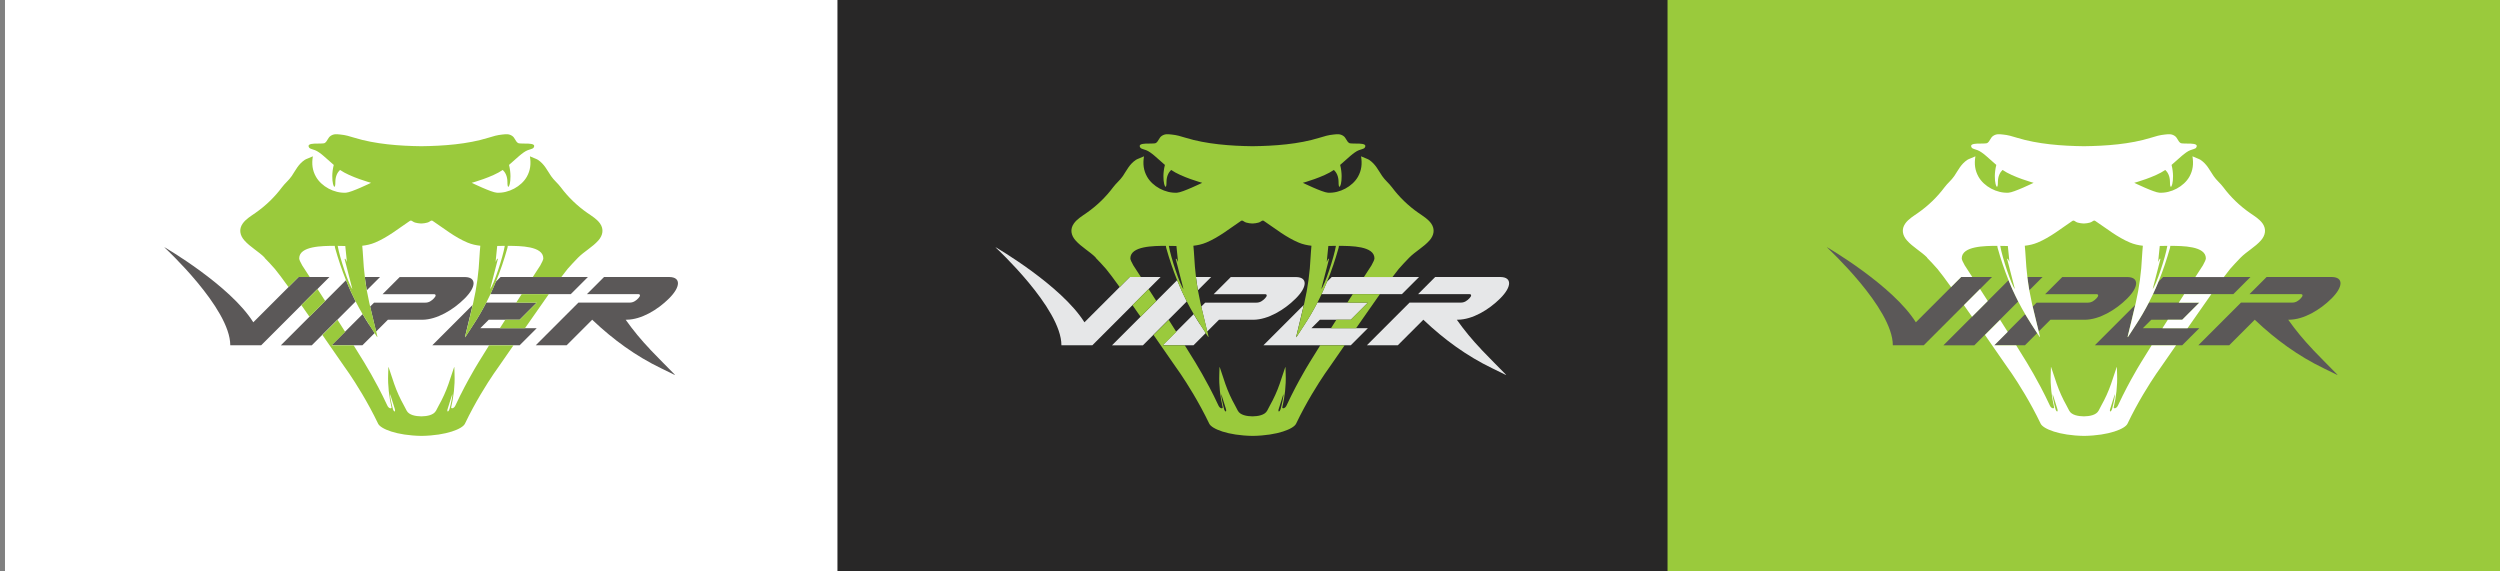 <?xml version="1.0" encoding="UTF-8"?>
<svg id="Layer_1" data-name="Layer 1" xmlns="http://www.w3.org/2000/svg" version="1.1" viewBox="0 0 5669.3 1295.8">
  <rect x="0" y="0" width="5669.3" height="1295.8" fill="#808080" stroke="none"/>
  <defs>
    <style>
      .cls-1 {
        fill: #282727;
      }

      .cls-1, .cls-2, .cls-3, .cls-4, .cls-5 {
        stroke-width: 0px;
      }

      .cls-2 {
        fill: #5b5858;
      }

      .cls-3 {
        fill: #e6e7e8;
      }

      .cls-4 {
        fill: #fff;
      }

      .cls-5 {
        fill: #9aca3c;
      }
    </style>
  </defs>
  <g>
    <rect class="cls-1" x="1896.1" y="-2.9" width="1887.8" height="1298.7"/>
    <g id="Components">
      <g id="_36e92914-57bf-47da-8cf1-9bcf5e9f0f9d_7" data-name=" 36e92914-57bf-47da-8cf1-9bcf5e9f0f9d 7">
        <path class="cls-3" d="M2561.9,628.2l-102.7,102.7c-52.2-83.6-200.8-169.9-200.8-169.9,0,0-1.2-.5-.4.3.8.9,149,137.5,149,221.7h70.1l154.9-154.9h-70.1Z"/>
        <path class="cls-3" d="M2669.4,635.4l-147.7,147.7h70.1l99.5-99.5c-8-15.8-15.3-31.8-21.9-48.2h0Z"/>
        <path class="cls-3" d="M2712,628.2c1.3,10.1,2.8,20.1,4.5,30.1l30.1-30.1h-34.7Z"/>
        <path class="cls-3" d="M3218,628.2h-198.1l-10.8,10.8c-3.9,9.4-8,18.8-12.3,28h182.4l38.8-38.8h0Z"/>
        <path class="cls-3" d="M3359.4,792.6c-20.3-21.2-38.9-43.7-55.8-67.6h2.9c32.5-.5,69.3-22,95.7-48.4,26.4-26.4,26.7-47.8,1-48.4h0c0,0-1,0-1,0,0,0,0,0,0,0,0,0,0,0,0,0h-147.6l-38.8,38.8h116.3c5.3,0,5.3,4.3,0,9.6-5.3,5.3-10.9,9.6-19.3,9.6h-116.3l-38.8,38.8h0l-58,58h70.1l58-58h.1c.3.4.7.7,1,1.1,46.2,43.8,97.3,81.2,155.4,109.2,10,4.8,19.9,9.7,29.8,14.6,2,1,1.8.5.4-.9-18.5-18.8-37.1-37.4-55.3-56.4h0Z"/>
        <path class="cls-3" d="M2973.9,744.3l19.3-19.3h70.1l38.8-38.8h-114.7c-8.8,17-18.4,33.6-29.1,49.9-6.1,9.3-12,18.6-18.1,27.9-1,1.6-1.2,1-.8-.6,5.8-24,11.7-47.9,17.3-71.9l-7,6.9-84.6,84.6h198.1l38.8-38.8h-128,0Z"/>
        <path class="cls-3" d="M2721.7,736.2c-5.1-7.8-10-15.8-14.7-23.8l-12.6,12.6h0l-58,58h70.1l27.8-27.8c-4.1-6.4-8.3-12.8-12.4-19.2h0Z"/>
        <path class="cls-3" d="M2939.7,628.3h0c0,0-1,0-1,0,0,0,0,0,0,0s0,0,0,0h-147.6l-38.8,38.8h116.3c5.3,0,5.3,4.3,0,9.6-5.3,5.3-10.9,9.6-19.3,9.6h-116.3l-9,9c4.4,18.9,9,37.7,13.6,56.5l26.7-26.7h78.6c32.5-.5,69.3-22,95.7-48.4,26.4-26.4,26.7-47.8,1-48.4h0Z"/>
        <path class="cls-5" d="M3129.4,667h-61.7c-4,6.2-8.1,12.6-12.4,19.3h46.6l-38.8,38.8h-32.6c-4.1,6.4-8.2,12.9-12.3,19.3h56.9c18.6-26.9,37.6-54.1,54.1-77.3h0Z"/>
        <path class="cls-5" d="M2993.9,783.1c-18.2,29-33,53.2-39.1,64.5,0,0,0,0,0,0-9.2,16-23.4,42.1-37,71.4-3.2,7.5-9.6,8.2-10,5.2,5.8-24.7,8.7-49.6,7.8-75.1-.2-5.5-.3-11-.5-16.5-.2,0-.3,0-.5,0-4.2,12.7-8.3,25.4-12.7,38-5.9,17-13.3,33.3-22.2,49.1-2,3.6-3.9,7.3-5.7,10.9-.1.2-.3.4-.4.7-5.4,10.1-20.5,12.7-33.3,12.9-12.9-.2-28-2.8-33.3-12.9-.1-.2-.3-.4-.4-.7-1.9-3.6-3.7-7.3-5.7-10.9-8.9-15.8-16.3-32.2-22.2-49.1-4.4-12.6-8.5-25.3-12.7-38-.2,0-.3,0-.5,0-.2,5.5-.3,11-.5,16.5-.9,25.4,2,50.4,7.8,75.1-.5,3.1-6.8,2.4-10-5.2-13.6-29.3-27.9-55.4-37-71.4,0,0,0,0,0,0-6.1-11.3-21-35.6-39.1-64.5h-49.7l30.5-30.5c-5.7-9-11.5-18.1-17.3-27.3l-34.3,34.3c18.2,26.3,35.6,51.4,49.5,71.4,0,0,0,0,0,0,4.2,6.1,8.2,11.7,11.7,16.7,14.8,21.9,41.3,63.5,65.2,113.2,5.5,11.4,41.2,26.7,98.4,27.6h0s0,0,0,0c0,0,0,0,0,0h0c57.2-.9,93-16.2,98.4-27.6,23.8-49.7,50.3-91.2,65.2-113.2,3.5-5,7.4-10.6,11.7-16.7,0,0,0,0,0,0,9.7-13.9,21-30.3,33.2-47.9h-54.6,0ZM2775.8,927.3c-3.8-13.9-7-29.8-6.3-33.7,3.5,11,7.1,22.5,10.7,34.1,0,0,0,0,0,0,1.7,7-1.8,7.6-4.5-.4h0ZM2780.8,923.9c0-.2,0-.3,0-.5,0,.1,0,.2.2.3,0,0,0,.1-.1.2h0ZM2899.2,923.9c0,0,0-.1-.1-.2,0-.1.1-.2.2-.3,0,.2,0,.3,0,.5ZM2899.7,927.7s0,0,0,0c3.6-11.6,7.3-23.1,10.7-34.1.7,3.9-2.5,19.8-6.3,33.7-2.7,8-6.2,7.4-4.5.4h0Z"/>
        <path class="cls-5" d="M2484.5,584.4c8.2,8.2,16,16.8,23.7,25.5,6.8,8.1,17.7,22.8,30.9,41.1l22.8-22.8h25.3c-10.3-16-16.9-26.1-17.1-26.4-4.2-7.3-6.9-13.2-6.8-16.1.4-27.9,52.6-28.1,80.7-28.2,0,1.6.3,3.2.8,5.1,6.9,24.8,15.1,49.1,24.6,72.8h0c1.6,4,3.3,8.1,5,12.1,0,0,0,.2,0,.2,1.6,3.8,3.3,7.7,5.1,11.5.1.3.2.5.4.8,1.7,3.7,3.4,7.4,5.2,11.1.1.3.3.6.4.8,1.9,3.9,3.8,7.8,5.8,11.7h0c5,9.7,10.2,19.3,15.8,28.8h0c4.7,8,9.6,15.9,14.7,23.8,4.2,6.4,8.3,12.8,12.4,19.2h0c1.9,2.9,3.8,5.8,5.7,8.7.3-.2.5-.4.8-.6-.9-3.9-1.9-7.8-2.8-11.7h0c-1.6-6.6-3.2-13.1-4.8-19.7-2.9-11.9-5.8-23.9-8.6-35.8,0-.3-.2-.6-.2-.9h0c-.7-2.9-1.3-5.7-2-8.6-2.1-9.4-4-18.9-5.7-28.3h0c0-.3-.1-.7-.2-1-.8-4.5-1.5-8.9-2.2-13.4,0-.6-.2-1.1-.2-1.7-.7-4.5-1.3-8.9-1.8-13.4,0-.2,0-.4,0-.6h0c-1.9-15.3-3.2-30.7-4-46.2-.4-8.3-1.2-16.6-1.9-24.9,9.8-1.1,19.6-3.2,29.3-7.3,28.8-12.1,52.8-31.7,78.2-48.7,1.1-.7,2-1.1,2.7-1.1,1.2,0,2.9.8,4.7,2.2,5.6,4.2,18.9,4.4,18.9,4.4h.1s13.3-.2,18.9-4.4c1.8-1.4,3.6-2.2,4.7-2.2s1.7.4,2.7,1.1c25.5,17,49.4,36.6,78.2,48.7,9.7,4.1,19.5,6.2,29.3,7.3-.7,8.3-1.5,16.6-1.9,24.9-1.6,35.3-6.3,70.1-14.2,104.6-5.8,25.7-12.2,51.2-18.4,76.8.3.2.5.4.8.6h0c6-9.3,12-18.6,18.1-27.9,5.3-8,10.3-16.2,15.1-24.4l.3-.6c4.8-8.2,9.3-16.5,13.7-24.9h0c3.3-6.4,6.5-12.8,9.5-19.3h0c4.3-9.2,8.5-18.6,12.3-28h0c10.2-24.9,18.8-50.4,26.1-76.4.5-1.8.8-3.5.8-5.1,28.1,0,80.4.3,80.7,28.2,0,2.9-2.7,8.8-6.8,16.1-.2.3-6.8,10.4-17.1,26.4h64.7c5.7-7.7,10.6-14,14.2-18.4,7.7-8.6,15.5-17.2,23.7-25.5,14.2-14.3,32.9-24.1,46.2-39.2,10.1-11.5,12.8-25.4,3.7-38.4-7.1-10-18.3-16.7-28.7-23.9-23.1-16-43.8-36.1-60.2-58.1-6.8-9.2-15.8-16.1-22.2-25.6-9.3-13.7-15-26.9-29.8-36.8-2.9-1.9-11.3-4.7-18.1-7.9,2.8,17.3,1.1,31.9-7,46.3-12.4,21.9-41.3,37.8-68.2,36.2-12.2-.7-56.8-22.4-56.8-22.4,0,0,47.1-12.9,70.4-29.2,5.2,5,10.6,13.3,10.6,27.7-.1,27.2,12.9-2.8,3.6-39.1,16.5-14.2,31.1-29.1,42.5-33.4,4.7-2,11.3-2.9,13.1-5.5,9.8-14.2-29.4-7.2-35.2-10.8-6-3.7-6.9-12-13.4-16.2-7.5-4.9-13.7-3.8-22.1-3-11.6,1.1-20.7,3.9-31.7,7.3-47.2,14.7-102.3,18.6-151.9,19.2-49.6-.6-104.6-4.6-151.9-19.2-11-3.4-20.1-6.2-31.7-7.3-8.4-.8-14.6-1.9-22.1,3-6.5,4.2-7.4,12.4-13.4,16.2-5.9,3.6-45-3.4-35.2,10.8,1.8,2.5,8.4,3.5,13.1,5.5,11.4,4.3,26,19.2,42.5,33.4-9.3,36.2,3.7,66.2,3.6,39.1,0-14.4,5.4-22.7,10.6-27.7,23.3,16.3,70.4,29.2,70.4,29.2,0,0-44.6,21.7-56.8,22.4-26.9,1.6-55.8-14.3-68.2-36.2-8.1-14.4-9.9-29-7-46.3-6.8,3.3-15.2,6-18.1,7.9-14.9,9.9-20.6,23.1-29.8,36.8-6.4,9.5-15.4,16.4-22.2,25.6-16.4,22-37.1,42-60.2,58.1-10.3,7.2-21.6,13.9-28.7,23.9-9.2,12.9-6.5,26.9,3.7,38.4,13.3,15.1,32,24.9,46.2,39.2h0ZM3012.2,586.8c-1,2-1.9,3.9-3.6,7.3,1.3-12.7,2.5-24.5,3.7-36.3,5.7-.2,11.5-.3,17.2-.3-4.5,26.9-25.4,88.9-33.2,97.9,5.7-22,11.7-45.2,17.6-68.3-.6-.1-1.1-.3-1.7-.4h0ZM2667.8,557.8c1.2,11.8,2.4,23.7,3.7,36.3-1.7-3.4-2.7-5.4-3.6-7.3-.6.1-1.2.3-1.7.4,6,23.1,12,46.3,17.6,68.3-7.8-9-28.7-71-33.2-97.9,5.8,0,11.5.1,17.2.3h0Z"/>
        <path class="cls-5" d="M2586.5,718.3l35.7-35.7c-6.1-9.5-12-18.7-17.5-27.2l-36.6,36.6c6,8.5,12.1,17.3,18.4,26.3Z"/>
      </g>
    </g>
  </g>
  <g>
    <rect class="cls-4" x="11.3" y="-2.9" width="1887.8" height="1298.7"/>
    <g id="Components-2" data-name="Components">
      <g id="_36e92914-57bf-47da-8cf1-9bcf5e9f0f9d_1" data-name=" 36e92914-57bf-47da-8cf1-9bcf5e9f0f9d 1">
        <path class="cls-2" d="M677.1,628.2l-102.7,102.7c-52.2-83.6-200.8-169.9-200.8-169.9,0,0-1.2-.5-.4.3.8.9,149,137.5,149,221.7h70.1l154.9-154.9h-70.1Z"/>
        <path class="cls-2" d="M784.6,635.4l-147.7,147.7h70.1l99.5-99.5c-8-15.8-15.3-31.8-21.9-48.2h0Z"/>
        <path class="cls-2" d="M827.2,628.2c1.3,10.1,2.8,20.1,4.5,30.1l30.1-30.1h-34.7Z"/>
        <path class="cls-2" d="M1333.2,628.2h-198.1l-10.8,10.8c-3.9,9.4-8,18.8-12.3,28h182.4l38.8-38.8h0Z"/>
        <path class="cls-2" d="M1474.6,792.6c-20.3-21.2-38.9-43.7-55.8-67.6h2.9c32.5-.5,69.3-22,95.7-48.4,26.4-26.4,26.7-47.8,1-48.4h0c0,0-1,0-1,0,0,0,0,0,0,0,0,0,0,0,0,0h-147.6l-38.8,38.8h116.3c5.3,0,5.3,4.3,0,9.6-5.3,5.3-10.9,9.6-19.3,9.6h-116.3l-38.8,38.8h0l-58,58h70.1l58-58h.1c.3.4.7.7,1,1.1,46.2,43.8,97.3,81.2,155.4,109.2,10,4.8,19.9,9.7,29.8,14.6,2,1,1.8.5.4-.9-18.5-18.8-37.1-37.4-55.3-56.4h0Z"/>
        <path class="cls-2" d="M1089.1,744.3l19.3-19.3h70.1l38.8-38.8h-114.7c-8.8,17-18.4,33.6-29.1,49.9-6.1,9.3-12,18.6-18.1,27.9-1,1.6-1.2,1-.8-.6,5.8-24,11.7-47.9,17.3-71.9l-7,6.9-84.6,84.6h198.1l38.8-38.8h-128,0Z"/>
        <path class="cls-2" d="M837,736.2c-5.1-7.8-10-15.8-14.7-23.8l-12.6,12.6h0l-58,58h70.1l27.8-27.8c-4.1-6.4-8.3-12.8-12.4-19.2h0Z"/>
        <path class="cls-2" d="M1055,628.3h0c0,0-1,0-1,0,0,0,0,0,0,0s0,0,0,0h-147.6l-38.8,38.8h116.3c5.3,0,5.3,4.3,0,9.6-5.3,5.3-10.9,9.6-19.3,9.6h-116.3l-9,9c4.4,18.9,9,37.7,13.6,56.5l26.7-26.7h78.6c32.5-.5,69.3-22,95.7-48.4,26.4-26.4,26.7-47.8,1-48.4h0Z"/>
        <path class="cls-5" d="M1244.7,667h-61.7c-4,6.2-8.1,12.6-12.4,19.3h46.6l-38.8,38.8h-32.6c-4.1,6.4-8.2,12.9-12.3,19.3h56.9c18.6-26.9,37.6-54.1,54.1-77.3h0Z"/>
        <path class="cls-5" d="M1109.1,783.1c-18.2,29-33,53.2-39.1,64.5,0,0,0,0,0,0-9.2,16-23.4,42.1-37,71.4-3.2,7.5-9.6,8.2-10,5.2,5.8-24.7,8.7-49.6,7.8-75.1-.2-5.5-.3-11-.5-16.5-.2,0-.3,0-.5,0-4.2,12.7-8.3,25.4-12.7,38-5.9,17-13.3,33.3-22.2,49.1-2,3.6-3.9,7.3-5.7,10.9-.1.2-.3.4-.4.7-5.4,10.1-20.5,12.7-33.3,12.9-12.9-.2-28-2.8-33.3-12.9-.1-.2-.3-.4-.4-.7-1.9-3.6-3.7-7.3-5.7-10.9-8.9-15.8-16.3-32.2-22.2-49.1-4.4-12.6-8.5-25.3-12.7-38-.2,0-.3,0-.5,0-.2,5.5-.3,11-.5,16.5-.9,25.4,2,50.4,7.8,75.1-.5,3.1-6.8,2.4-10-5.2-13.6-29.3-27.9-55.4-37-71.4,0,0,0,0,0,0-6.1-11.3-21-35.6-39.1-64.5h-49.7l30.5-30.5c-5.7-9-11.5-18.1-17.3-27.3l-34.3,34.3c18.2,26.3,35.6,51.4,49.5,71.4,0,0,0,0,0,0,4.2,6.1,8.2,11.7,11.7,16.7,14.8,21.9,41.3,63.5,65.2,113.2,5.5,11.4,41.2,26.7,98.4,27.6h0s0,0,0,0c0,0,0,0,0,0h0c57.2-.9,93-16.2,98.4-27.6,23.8-49.7,50.3-91.2,65.2-113.2,3.5-5,7.4-10.6,11.7-16.7,0,0,0,0,0,0,9.7-13.9,21-30.3,33.2-47.9h-54.6,0ZM891,927.3c-3.8-13.9-7-29.8-6.3-33.7,3.5,11,7.1,22.5,10.7,34.1,0,0,0,0,0,0,1.7,7-1.8,7.6-4.5-.4h0ZM896,923.9c0-.2,0-.3,0-.5,0,.1,0,.2.2.3,0,0,0,.1-.1.2h0ZM1014.4,923.9c0,0,0-.1-.1-.2,0-.1.1-.2.2-.3,0,.2,0,.3,0,.5ZM1015,927.7s0,0,0,0c3.6-11.6,7.3-23.1,10.7-34.1.7,3.9-2.5,19.8-6.3,33.7-2.7,8-6.2,7.4-4.5.4h0Z"/>
        <path class="cls-5" d="M599.7,584.4c8.2,8.2,16,16.8,23.7,25.5,6.8,8.1,17.7,22.8,30.9,41.1l22.8-22.8h25.3c-10.3-16-16.9-26.1-17.1-26.4-4.2-7.3-6.9-13.2-6.8-16.1.4-27.9,52.6-28.1,80.7-28.2,0,1.6.3,3.2.8,5.1,6.9,24.8,15.1,49.1,24.6,72.8h0c1.6,4,3.3,8.1,5,12.1,0,0,0,.2,0,.2,1.6,3.8,3.3,7.7,5.1,11.5.1.3.2.5.4.8,1.7,3.7,3.4,7.4,5.2,11.1.1.3.3.6.4.8,1.9,3.9,3.8,7.8,5.8,11.7h0c5,9.7,10.2,19.3,15.8,28.8h0c4.7,8,9.6,15.9,14.7,23.8,4.2,6.4,8.3,12.8,12.4,19.2h0c1.9,2.9,3.8,5.8,5.7,8.7.3-.2.5-.4.8-.6-.9-3.9-1.9-7.8-2.8-11.7h0c-1.6-6.6-3.2-13.1-4.8-19.7-2.9-11.9-5.8-23.9-8.6-35.8,0-.3-.2-.6-.2-.9h0c-.7-2.9-1.3-5.7-2-8.6-2.1-9.4-4-18.9-5.7-28.3h0c0-.3-.1-.7-.2-1-.8-4.5-1.5-8.9-2.2-13.4,0-.6-.2-1.1-.2-1.7-.7-4.5-1.3-8.9-1.8-13.4,0-.2,0-.4,0-.6h0c-1.9-15.3-3.2-30.7-4-46.2-.4-8.3-1.2-16.6-1.9-24.9,9.8-1.1,19.6-3.2,29.3-7.3,28.8-12.1,52.8-31.7,78.2-48.7,1.1-.7,2-1.1,2.7-1.1,1.2,0,2.9.8,4.7,2.2,5.6,4.2,18.9,4.4,18.9,4.4h.1s13.3-.2,18.9-4.4c1.8-1.4,3.6-2.2,4.7-2.2s1.7.4,2.7,1.1c25.5,17,49.4,36.6,78.2,48.7,9.7,4.1,19.5,6.2,29.3,7.3-.7,8.3-1.5,16.6-1.9,24.9-1.6,35.3-6.3,70.1-14.2,104.6-5.8,25.7-12.2,51.2-18.4,76.8.3.2.5.4.8.6h0c6-9.3,12-18.6,18.1-27.9,5.3-8,10.3-16.2,15.1-24.4l.3-.6c4.8-8.2,9.3-16.5,13.7-24.9h0c3.3-6.4,6.5-12.8,9.5-19.3h0c4.3-9.2,8.5-18.6,12.3-28h0c10.2-24.9,18.8-50.4,26.1-76.4.5-1.8.8-3.5.8-5.1,28.1,0,80.4.3,80.7,28.2,0,2.9-2.7,8.8-6.8,16.1-.2.3-6.8,10.4-17.1,26.4h64.7c5.7-7.7,10.6-14,14.2-18.4,7.7-8.6,15.5-17.2,23.7-25.5,14.2-14.3,32.9-24.1,46.2-39.2,10.1-11.5,12.8-25.4,3.7-38.4-7.1-10-18.3-16.7-28.7-23.9-23.1-16-43.8-36.1-60.2-58.1-6.8-9.2-15.8-16.1-22.2-25.6-9.3-13.7-15-26.9-29.8-36.8-2.9-1.9-11.3-4.7-18.1-7.9,2.8,17.3,1.1,31.9-7,46.3-12.4,21.9-41.3,37.8-68.2,36.2-12.2-.7-56.8-22.4-56.8-22.4,0,0,47.1-12.9,70.4-29.2,5.2,5,10.6,13.3,10.6,27.7-.1,27.2,12.9-2.8,3.6-39.1,16.5-14.2,31.1-29.1,42.5-33.4,4.7-2,11.3-2.9,13.1-5.5,9.8-14.2-29.4-7.2-35.2-10.8-6-3.7-6.9-12-13.4-16.2-7.5-4.9-13.7-3.8-22.1-3-11.6,1.1-20.7,3.9-31.7,7.3-47.2,14.7-102.3,18.6-151.9,19.2-49.6-.6-104.6-4.6-151.9-19.2-11-3.4-20.1-6.2-31.7-7.3-8.4-.8-14.6-1.9-22.1,3-6.5,4.2-7.4,12.4-13.4,16.2-5.9,3.6-45-3.4-35.2,10.8,1.8,2.5,8.4,3.5,13.1,5.5,11.4,4.3,26,19.2,42.5,33.4-9.3,36.2,3.7,66.2,3.6,39.1,0-14.4,5.4-22.7,10.6-27.7,23.3,16.3,70.4,29.2,70.4,29.2,0,0-44.6,21.7-56.8,22.4-26.9,1.6-55.8-14.3-68.2-36.2-8.1-14.4-9.9-29-7-46.3-6.8,3.3-15.2,6-18.1,7.9-14.9,9.9-20.6,23.1-29.8,36.8-6.4,9.5-15.4,16.4-22.2,25.6-16.4,22-37.1,42-60.2,58.1-10.3,7.2-21.6,13.9-28.7,23.9-9.2,12.9-6.5,26.9,3.7,38.4,13.3,15.1,32,24.9,46.2,39.2h0ZM1127.4,586.8c-1,2-1.9,3.9-3.6,7.3,1.3-12.7,2.5-24.5,3.7-36.3,5.7-.2,11.5-.3,17.2-.3-4.5,26.9-25.4,88.9-33.2,97.9,5.7-22,11.7-45.2,17.6-68.3-.6-.1-1.1-.3-1.7-.4h0ZM783,557.8c1.2,11.8,2.4,23.7,3.7,36.3-1.7-3.4-2.7-5.4-3.6-7.3-.6.1-1.2.3-1.7.4,6,23.1,12,46.3,17.6,68.3-7.8-9-28.7-71-33.2-97.9,5.8,0,11.5.1,17.2.3h0Z"/>
        <path class="cls-5" d="M701.8,718.3l35.7-35.7c-6.1-9.5-12-18.7-17.5-27.2l-36.6,36.6c6,8.5,12.1,17.3,18.4,26.3Z"/>
      </g>
    </g>
  </g>
  <g>
    <rect class="cls-5" x="3781.5" y="-2.9" width="1887.8" height="1298.7"/>
    <g id="Components-3" data-name="Components">
      <g id="d3172180-67af-43ce-9fa4-d45b48337957_10" data-name="d3172180-67af-43ce-9fa4-d45b48337957 10">
        <path class="cls-2" d="M4447.3,628.2l-102.7,102.7c-52.2-83.6-200.8-169.9-200.8-169.9,0,0-1.2-.5-.4.3.8.9,149,137.5,149,221.7h70.1l154.9-154.9h-70.1Z"/>
        <path class="cls-2" d="M4554.8,635.4l-147.7,147.7h70.1l99.5-99.5c-8-15.8-15.3-31.8-21.9-48.2h0Z"/>
        <path class="cls-2" d="M4597.4,628.2c1.3,10.1,2.8,20.1,4.5,30.1l30.1-30.1h-34.7Z"/>
        <path class="cls-2" d="M5103.4,628.2h-198.1l-10.8,10.8c-3.9,9.4-8,18.8-12.3,28h182.4l38.8-38.8h0Z"/>
        <path class="cls-2" d="M5244.8,792.6c-20.3-21.2-38.9-43.7-55.8-67.6h2.9c32.5-.5,69.3-22,95.7-48.4,26.4-26.4,26.7-47.8,1-48.4h0c0,0-1,0-1,0,0,0,0,0,0,0,0,0,0,0,0,0h-147.6l-38.8,38.8h116.3c5.3,0,5.3,4.3,0,9.6-5.3,5.3-10.9,9.6-19.3,9.6h-116.3l-38.8,38.8h0l-58,58h70.1l58-58h.1c.3.4.7.7,1,1.1,46.2,43.8,97.3,81.2,155.4,109.2,10,4.8,19.9,9.7,29.8,14.6,2,1,1.8.5.4-.9-18.5-18.8-37.1-37.4-55.3-56.4h0Z"/>
        <path class="cls-2" d="M4859.3,744.3l19.3-19.3h70.1l38.8-38.8h-114.7c-8.8,17-18.4,33.6-29.1,49.9-6.1,9.3-12,18.6-18.1,27.9-1,1.6-1.2,1-.8-.6,5.8-24,11.7-47.9,17.3-71.9l-7,6.9-84.6,84.6h198.1l38.8-38.8h-128,0Z"/>
        <path class="cls-2" d="M4607.2,736.2c-5.1-7.8-10-15.8-14.7-23.8l-12.6,12.6h0l-58,58h70.1l27.8-27.8c-4.1-6.4-8.3-12.8-12.4-19.2h0Z"/>
        <path class="cls-2" d="M4825.2,628.3h0c0,0-1,0-1,0,0,0,0,0,0,0s0,0,0,0h-147.6l-38.8,38.8h116.3c5.3,0,5.3,4.3,0,9.6-5.3,5.3-10.9,9.6-19.3,9.6h-116.3l-9,9c4.4,18.9,9,37.7,13.6,56.5l26.7-26.7h78.6c32.5-.5,69.3-22,95.7-48.4,26.4-26.4,26.7-47.8,1-48.4h0Z"/>
        <path class="cls-4" d="M5014.9,667h-61.7c-4,6.2-8.1,12.6-12.4,19.3h46.6l-38.8,38.8h-32.6c-4.1,6.4-8.2,12.9-12.3,19.3h56.9c18.6-26.9,37.6-54.1,54.1-77.3h0Z"/>
        <path class="cls-4" d="M4879.3,783.1c-18.2,29-33,53.2-39.1,64.5,0,0,0,0,0,0-9.2,16-23.4,42.1-37,71.4-3.2,7.5-9.6,8.2-10,5.2,5.8-24.7,8.7-49.6,7.8-75.1-.2-5.5-.3-11-.5-16.5-.2,0-.3,0-.5,0-4.2,12.7-8.3,25.4-12.7,38-5.9,17-13.3,33.3-22.2,49.1-2,3.6-3.9,7.3-5.7,10.9-.1.2-.3.4-.4.7-5.4,10.1-20.5,12.7-33.3,12.9-12.9-.2-28-2.8-33.3-12.9-.1-.2-.3-.4-.4-.7-1.9-3.6-3.7-7.3-5.7-10.9-8.9-15.8-16.3-32.2-22.2-49.1-4.4-12.6-8.5-25.3-12.7-38-.2,0-.3,0-.5,0-.2,5.5-.3,11-.5,16.5-.9,25.4,2,50.4,7.8,75.1-.5,3.1-6.8,2.4-10-5.2-13.6-29.3-27.9-55.4-37-71.4,0,0,0,0,0,0-6.1-11.3-21-35.6-39.1-64.5h-49.7l30.5-30.5c-5.7-9-11.5-18.1-17.3-27.3l-34.3,34.3c18.2,26.3,35.6,51.4,49.5,71.4,0,0,0,0,0,0,4.2,6.1,8.2,11.7,11.7,16.7,14.8,21.9,41.3,63.5,65.2,113.2,5.5,11.4,41.2,26.7,98.4,27.6h0s0,0,0,0c0,0,0,0,0,0h0c57.2-.9,93-16.2,98.4-27.6,23.8-49.7,50.3-91.2,65.2-113.2,3.5-5,7.4-10.6,11.7-16.7,0,0,0,0,0,0,9.7-13.9,21-30.3,33.2-47.9h-54.6,0ZM4661.2,927.3c-3.8-13.9-7-29.8-6.3-33.7,3.5,11,7.1,22.5,10.7,34.1,0,0,0,0,0,0,1.7,7-1.8,7.6-4.5-.4h0ZM4666.2,923.9c0-.2,0-.3,0-.5,0,.1,0,.2.2.3,0,0,0,.1-.1.2h0ZM4784.6,923.9c0,0,0-.1-.1-.2,0-.1.1-.2.2-.3,0,.2,0,.3,0,.5ZM4785.2,927.7s0,0,0,0c3.6-11.6,7.3-23.1,10.7-34.1.7,3.9-2.5,19.8-6.3,33.7-2.7,8-6.2,7.4-4.5.4h0Z"/>
        <path class="cls-4" d="M4369.9,584.4c8.2,8.2,16,16.8,23.7,25.5,6.8,8.1,17.7,22.8,30.9,41.1l22.8-22.8h25.3c-10.3-16-16.9-26.1-17.1-26.4-4.2-7.3-6.9-13.2-6.8-16.1.4-27.9,52.6-28.1,80.7-28.2,0,1.6.3,3.2.8,5.1,6.9,24.8,15.1,49.1,24.6,72.8h0c1.6,4,3.3,8.1,5,12.1,0,0,0,.2,0,.2,1.6,3.8,3.3,7.7,5.1,11.5.1.3.2.5.4.8,1.7,3.7,3.4,7.4,5.2,11.1.1.3.3.6.4.8,1.9,3.9,3.8,7.8,5.8,11.7h0c5,9.7,10.2,19.3,15.8,28.8h0c4.7,8,9.6,15.9,14.7,23.8,4.2,6.4,8.3,12.8,12.4,19.2h0c1.9,2.9,3.8,5.8,5.7,8.7.3-.2.5-.4.8-.6-.9-3.9-1.9-7.8-2.8-11.7h0c-1.6-6.6-3.2-13.1-4.8-19.7-2.9-11.9-5.8-23.9-8.6-35.8,0-.3-.2-.6-.2-.9h0c-.7-2.9-1.3-5.7-2-8.6-2.1-9.4-4-18.9-5.7-28.3h0c0-.3-.1-.7-.2-1-.8-4.5-1.5-8.9-2.2-13.4,0-.6-.2-1.1-.2-1.7-.7-4.5-1.3-8.9-1.8-13.4,0-.2,0-.4,0-.6h0c-1.9-15.3-3.2-30.7-4-46.2-.4-8.3-1.2-16.6-1.9-24.9,9.8-1.1,19.6-3.2,29.3-7.3,28.8-12.1,52.8-31.7,78.2-48.7,1.1-.7,2-1.1,2.7-1.1,1.2,0,2.9.8,4.7,2.2,5.6,4.2,18.9,4.4,18.9,4.4h.1s13.3-.2,18.9-4.4c1.8-1.4,3.6-2.2,4.7-2.2s1.7.4,2.7,1.1c25.5,17,49.4,36.6,78.2,48.7,9.7,4.1,19.5,6.2,29.3,7.3-.7,8.3-1.5,16.6-1.9,24.9-1.6,35.3-6.3,70.1-14.2,104.6-5.8,25.7-12.2,51.2-18.4,76.8.3.2.5.4.8.6h0c6-9.3,12-18.6,18.1-27.9,5.3-8,10.3-16.2,15.1-24.4l.3-.6c4.8-8.2,9.3-16.5,13.7-24.9h0c3.3-6.4,6.5-12.8,9.5-19.3h0c4.3-9.2,8.5-18.6,12.3-28h0c10.2-24.9,18.8-50.4,26.1-76.4.5-1.8.8-3.5.8-5.1,28.1,0,80.4.3,80.7,28.2,0,2.9-2.7,8.8-6.8,16.1-.2.3-6.8,10.4-17.1,26.4h64.7c5.7-7.7,10.6-14,14.2-18.4,7.7-8.6,15.5-17.2,23.7-25.5,14.2-14.3,32.9-24.1,46.2-39.2,10.1-11.5,12.8-25.4,3.7-38.4-7.1-10-18.3-16.7-28.7-23.9-23.1-16-43.8-36.1-60.2-58.1-6.8-9.2-15.8-16.1-22.2-25.6-9.3-13.7-15-26.9-29.8-36.8-2.9-1.9-11.3-4.7-18.1-7.9,2.8,17.3,1.1,31.9-7,46.3-12.4,21.9-41.3,37.8-68.2,36.2-12.2-.7-56.8-22.4-56.8-22.4,0,0,47.1-12.9,70.4-29.2,5.2,5,10.6,13.3,10.6,27.7-.1,27.2,12.9-2.8,3.6-39.1,16.5-14.2,31.1-29.1,42.5-33.4,4.7-2,11.3-2.9,13.1-5.5,9.8-14.2-29.4-7.2-35.2-10.8-6-3.7-6.9-12-13.4-16.2-7.5-4.9-13.7-3.8-22.1-3-11.6,1.1-20.7,3.9-31.7,7.3-47.2,14.7-102.3,18.6-151.9,19.2-49.6-.6-104.6-4.6-151.9-19.2-11-3.4-20.1-6.2-31.7-7.3-8.4-.8-14.6-1.9-22.1,3-6.5,4.2-7.4,12.4-13.4,16.2-5.9,3.6-45-3.4-35.2,10.8,1.8,2.5,8.4,3.5,13.1,5.5,11.4,4.3,26,19.2,42.5,33.4-9.3,36.2,3.7,66.2,3.6,39.1,0-14.4,5.4-22.7,10.6-27.7,23.3,16.3,70.4,29.2,70.4,29.2,0,0-44.6,21.7-56.8,22.4-26.9,1.6-55.8-14.3-68.2-36.2-8.1-14.4-9.9-29-7-46.3-6.8,3.3-15.2,6-18.1,7.9-14.9,9.9-20.6,23.1-29.8,36.8-6.4,9.5-15.4,16.4-22.2,25.6-16.4,22-37.1,42-60.2,58.1-10.3,7.2-21.6,13.9-28.7,23.9-9.2,12.9-6.5,26.9,3.7,38.4,13.3,15.1,32,24.9,46.2,39.2h0ZM4897.6,586.8c-1,2-1.9,3.9-3.6,7.3,1.3-12.7,2.5-24.5,3.7-36.3,5.7-.2,11.5-.3,17.2-.3-4.5,26.9-25.4,88.9-33.2,97.9,5.7-22,11.7-45.2,17.6-68.3-.6-.1-1.1-.3-1.7-.4h0ZM4553.2,557.8c1.2,11.8,2.4,23.7,3.7,36.3-1.7-3.4-2.7-5.4-3.6-7.3-.6.1-1.2.3-1.7.4,6,23.1,12,46.3,17.6,68.3-7.8-9-28.7-71-33.2-97.9,5.8,0,11.5.1,17.2.3h0Z"/>
        <path class="cls-4" d="M4472,718.3l35.7-35.7c-6.1-9.5-12-18.7-17.5-27.2l-36.6,36.6c6,8.5,12.1,17.3,18.4,26.3Z"/>
      </g>
    </g>
  </g>
</svg>